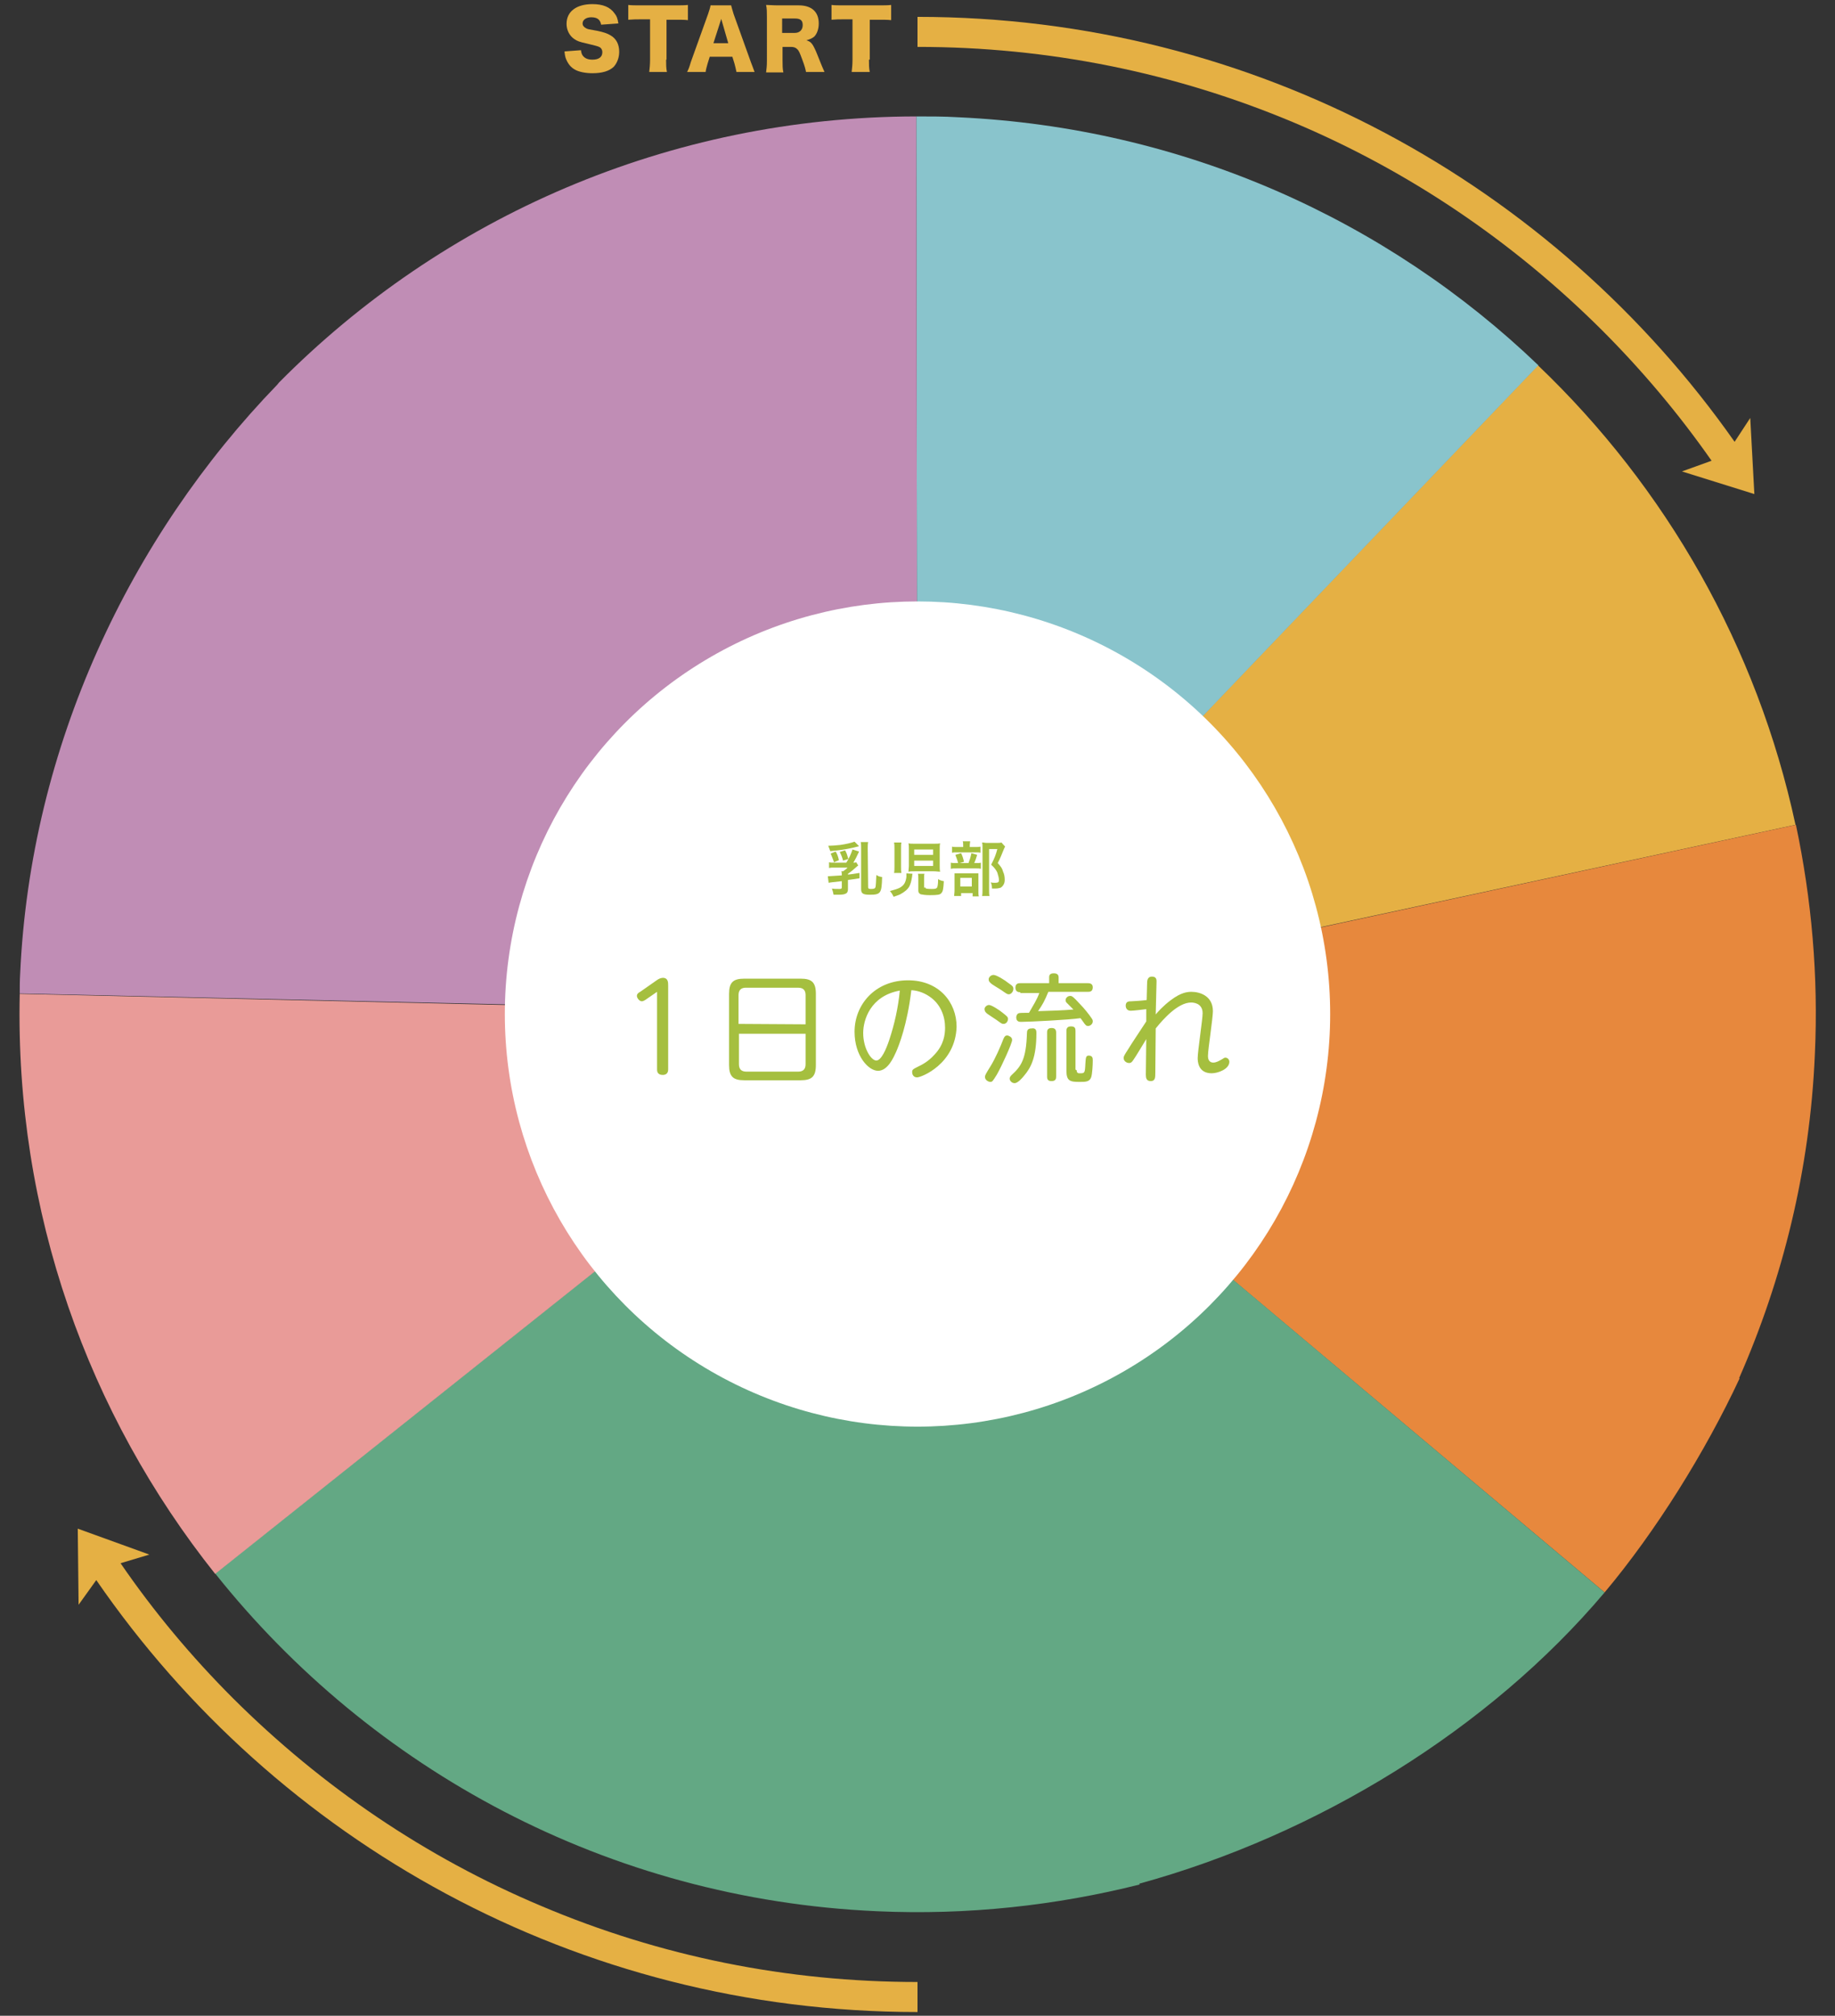 <?xml version="1.0" encoding="utf-8"?>
<!-- Generator: Adobe Illustrator 22.1.0, SVG Export Plug-In . SVG Version: 6.00 Build 0)  -->
<svg version="1.1" id="レイヤー_1" xmlns="http://www.w3.org/2000/svg" xmlns:xlink="http://www.w3.org/1999/xlink" x="0px"
	 y="0px" viewBox="0 0 446 490" style="enable-background:new 0 0 446 490;" xml:space="preserve">
<rect x="0" y="0" width="446" height="490" fill="#333333" stroke="none"/>
<style type="text/css">
	.st0{fill:#E5B044;}
	.st1{fill:#89C4CC;}
	.st2{fill:#E7883D;}
	.st3{fill:#63A884;}
	.st4{fill:#C08DB5;}
	.st5{fill:#E99B98;}
	.st6{fill:#FFFFFF;}
	.st7{fill:#A5BF3F;}
</style>
<g>
	<g>
		<g>
			<path class="st0" d="M436.4,200.5c-9.3-43.3-31.5-82-62.6-111.7L223,246.5L436.4,200.5z"/>
			<path class="st1" d="M373.9,88.8C337.1,53.5,287.7,31,232.8,28.5c-3.4-0.2-6.7-0.2-10.1-0.2l0.3,218.3L373.9,88.8z"/>
			<path class="st2" d="M441.1,256.4c0.9-19.2-0.8-37.9-4.6-55.9l-213.4,46.1l2.3,1l-2.4-1l167,140.5c12.5-14.9,24.5-34.2,32.8-52
				l-0.1-0.1C433.3,310.9,439.9,284.4,441.1,256.4z"/>
			<path class="st3" d="M390,387.1L223,246.5l-170.7,136c37.9,47.6,95.4,79.2,160.9,82.1c22,1,43.5-1.4,63.8-6.5l-0.1-0.2
				C320.2,446,361.9,420.4,390,387.1z"/>
			<path class="st4" d="M222.7,28.3C162.4,28.4,107.5,52.9,67.8,93l-0.4,0.5c-35.8,37-60,87.9-62.5,143.2c-0.1,1.6-0.1,3.2-0.1,4.8
				l218.2,4.9L222.7,28.3z"/>
			<path class="st5" d="M4.8,241.6c-1.2,53.1,16.7,102.3,47.5,141l170.7-136L4.8,241.6z"/>
			<path class="st0" d="M131.5,463.3c-28-11.8-53.2-28.9-74.8-50.4c-10.2-10.2-19.3-21.1-27.4-32.9l7-2.1l-17.4-6.3l0.2,18.5l4.3-6
				C67.1,447.6,140.2,489.1,223,489.1v-7.3C191.3,481.8,160.5,475.6,131.5,463.3z"/>
			<g>
				<path class="st0" d="M426.4,120.1l-1-18.5l-3.8,5.8C377.7,44.9,305.1,4.1,223,4.1v7.3c31.7,0,62.5,6.2,91.5,18.4
					c28,11.8,53.2,28.9,74.8,50.4c9.9,9.9,18.8,20.5,26.7,31.8l-7.2,2.6L426.4,120.1z"/>
				<g>
					<path class="st0" d="M141.2,12.2c0.1,0.7,0.2,1,0.5,1.4c0.5,0.6,1.2,0.9,2.3,0.9c1.5,0,2.4-0.6,2.4-1.8c0-0.6-0.3-1.1-0.8-1.3
						c-0.4-0.2-0.9-0.3-2.9-0.8c-1.8-0.4-2.4-0.6-3.1-1.1c-1.2-0.8-1.9-2.2-1.9-3.7c0-3,2.4-4.8,6.3-4.8c2.5,0,4.3,0.7,5.4,2.3
						c0.5,0.6,0.7,1.2,0.9,2.4L146.1,6c-0.2-1.2-0.9-1.8-2.4-1.8c-1.2,0-2.1,0.6-2.1,1.5c0,0.5,0.3,0.9,0.9,1.2
						c0.4,0.2,0.4,0.2,2.7,0.6c1.4,0.3,2.4,0.6,3.2,1.1c1.4,0.8,2.1,2.2,2.1,4c0,1.4-0.5,2.7-1.3,3.6c-1.1,1.1-2.9,1.6-5.2,1.6
						c-1.6,0-3.3-0.3-4.3-0.9c-0.9-0.5-1.6-1.3-2.1-2.5c-0.2-0.5-0.3-0.9-0.4-1.9L141.2,12.2z"/>
					<path class="st0" d="M161.9,14.5c0,1.1,0,2.1,0.2,3h-4.3c0.1-0.9,0.2-1.8,0.2-3V4.7h-2.3c-1.2,0-1.5,0-3,0.1V1.2
						c0.6,0.1,1.8,0.1,2.9,0.1h8.6c1.3,0,2.2,0,3-0.1v3.7c-0.8-0.1-1.6-0.1-3-0.1H162v9.7H161.9z"/>
					<path class="st0" d="M179,17.5c-0.2-0.9-0.3-1.4-0.5-2.1l-0.5-1.6h-5.5l-0.5,1.6c-0.2,0.8-0.4,1.3-0.5,2.1h-4.5
						c0.3-0.6,0.5-1,0.9-2.4l4.2-11.7c0.3-0.9,0.5-1.5,0.6-2.1h5c0.1,0.5,0.3,1,0.6,2.1l4.2,11.7c0.4,1,0.7,1.9,0.9,2.4H179z
						 M175.3,4.6l-1.9,5.9h3.6L175.3,4.6z"/>
					<path class="st0" d="M195.9,17.5c-0.1-0.6-0.3-1.4-0.9-3c-0.6-1.6-0.8-2.2-1.3-2.6c-0.4-0.4-0.9-0.5-1.5-0.5h-2v3.2
						c0,1.3,0,2.1,0.2,3h-4.2c0.1-0.9,0.2-1.4,0.2-2.9V4.1c0-1.2,0-2-0.2-2.9c0.8,0,1.5,0.1,2.9,0.1h5c3.2,0,4.9,1.6,4.9,4.4
						c0,1.3-0.4,2.5-1.1,3.2c-0.5,0.4-0.9,0.6-1.9,0.9c1,0.3,1.4,0.7,2.1,2.2c0.3,0.6,0.5,1.2,1.4,3.4c0.2,0.5,0.4,1,0.9,2.1
						C200.4,17.5,195.9,17.5,195.9,17.5z M193.2,8c1.1,0,1.9-0.7,1.9-1.9s-0.6-1.6-1.9-1.6h-3.1V8H193.2z"/>
					<path class="st0" d="M211.2,14.5c0,1.1,0,2.1,0.2,3H207c0.1-0.9,0.2-1.8,0.2-3V4.7H205c-1.2,0-1.5,0-2.9,0.1V1.2
						c0.6,0.1,1.8,0.1,2.9,0.1h8.6c1.3,0,2.2,0,3-0.1v3.7c-0.8-0.1-1.6-0.1-3-0.1h-2.2v9.7H211.2z"/>
				</g>
			</g>
			<circle class="st6" cx="223" cy="246.5" r="100.3"/>
		</g>
	</g>
	<g>
		<path class="st7" d="M156.8,243.1c-0.2,0.1-0.5,0.3-0.8,0.3c-0.6,0-1.2-0.8-1.2-1.3s0.4-0.8,0.8-1l4-2.8c0.4-0.3,1-0.6,1.5-0.6
			c1.3,0,1.3,1.1,1.3,1.9V260c0,1.1-0.8,1.3-1.3,1.3c-1,0-1.4-0.5-1.4-1.3v-18.9L156.8,243.1z"/>
		<path class="st7" d="M198.3,258.9c0,2.8-1,3.7-3.7,3.7h-13.7c-2.7,0-3.7-0.9-3.7-3.7v-17.3c0-2.8,1-3.7,3.7-3.7h13.7
			c2.7,0,3.7,0.9,3.7,3.7V258.9z M195.8,249v-7.1c0-1-0.4-1.8-1.8-1.8h-12.7c-1,0-1.8,0.4-1.8,1.8v7L195.8,249L195.8,249z
			 M179.6,251.3v7.4c0,1.3,0.7,1.8,1.8,1.8H194c1.1,0,1.8-0.5,1.8-1.8v-7.4L179.6,251.3L179.6,251.3z"/>
		<path class="st7" d="M222.9,261.9c-0.8,0-1.2-0.6-1.2-1.3c0-0.6,0.2-0.7,1.6-1.4c0.4-0.2,2.2-1,3.8-2.8c2.3-2.4,2.6-4.9,2.6-6.6
			c0-2.8-1.1-5.5-3.3-7.2c-1.4-1.1-3.1-1.8-4.9-1.9c-1,8.4-3,13.4-3.7,15c-0.6,1.3-2,4.6-4.4,4.6c-2.3,0-5.7-3.6-5.7-9.5
			c0-6.6,5-12.5,13-12.5c7.5,0,11.8,5.3,11.8,11.3C232.2,258.7,223.9,261.9,222.9,261.9z M209.8,251.1c0,3.7,1.9,6.7,3.2,6.7
			c1.2,0,2.4-2.8,3.1-4.9c1.3-3.9,2.2-7.9,2.6-12.1C211.5,242.1,209.8,248,209.8,251.1z"/>
		<path class="st7" d="M240.4,244.3c0.6,0,2.6,1.3,3.3,1.9c1,0.8,1.3,1,1.3,1.5c0,0.4-0.3,1.2-1.1,1.2c-0.4,0-0.5-0.1-1.6-0.9
			c-0.4-0.3-2.5-1.6-2.6-1.8c-0.1-0.1-0.4-0.4-0.4-0.8C239.2,245,239.7,244.3,240.4,244.3z M246,252.8c0,0.8-2.5,6.3-3.7,8.4
			c-1,1.6-1.1,1.8-1.6,1.8c-0.4,0-1.3-0.4-1.3-1.2c0-0.4,0.1-0.6,1.4-2.7c1-1.6,2.4-4.7,3.1-6.6c0.3-0.7,0.6-0.8,1-0.8
			C245.1,251.8,246,252,246,252.8z M241.5,237c0.7,0,2.8,1.3,3.5,1.9c1.2,0.8,1.3,1,1.3,1.5c0,0.6-0.5,1.3-1.1,1.3
			c-0.4,0-0.5-0.1-1.8-1c-0.4-0.3-2.4-1.4-2.7-1.8c-0.3-0.3-0.4-0.4-0.4-0.9C240.3,237.7,240.7,237,241.5,237z M251.9,251.1
			c0,5.9-1.3,8.4-3,10.4c-0.4,0.5-1.5,1.8-2.3,1.8c-0.7,0-1.2-0.6-1.2-1.1c0-0.4,0.3-0.7,0.5-0.9c2.3-2.1,3.5-3.8,3.7-10.1
			c0-0.6,0.1-1.2,1.1-1.2C251.9,249.8,251.9,250.7,251.9,251.1z M248,241.2c-0.3,0-1.2,0-1.2-1.1c0-1.1,0.8-1.1,1.2-1.1h7v-1.4
			c0-0.3,0-1,1.1-1c0.9,0,1.2,0.4,1.2,1v1.4h7.1c0.3,0,1.2,0,1.2,1c0,1.1-0.8,1.1-1.2,1.1h-9.6c-0.9,2.2-1.4,3.1-2.5,4.7
			c3.6-0.1,6.2-0.2,8.6-0.4c-0.3-0.3-0.4-0.4-1.6-1.6c-0.3-0.3-0.3-0.5-0.3-0.7c0-0.5,0.5-1,1.1-1c0.4,0,0.6,0,2.6,2.2
			c0.8,0.8,2,2.3,2.6,3.2c0.3,0.4,0.3,0.6,0.3,0.8c0,0.6-0.6,1.1-1.1,1.1s-0.6-0.1-1.3-1.1c-0.2-0.3-0.5-0.7-0.6-0.8
			c-2.6,0.4-12.4,0.9-14.4,0.9c-0.4,0-1.2,0-1.2-1.1c0-0.2,0.1-0.8,0.6-1c0.2-0.1,1.6-0.1,2.5-0.1c1-1.8,1.9-3.1,2.5-4.8H248z
			 M256.7,261.7c0,0.5-0.1,1.1-1.1,1.1c-0.9,0-1.1-0.4-1.1-1.1V251c0-0.4,0-1.1,1.1-1.1c0.8,0,1.1,0.4,1.1,1.1V261.7z M261.7,260.2
			c0,0.7,0.4,0.7,0.8,0.7c1.1,0,1.2,0,1.3-2.3c0.1-1.4,0.1-2,0.8-2c1,0,1,0.7,1,1.2c0,0.9-0.1,3.3-0.4,4.1c-0.4,1.1-1.4,1.1-2.8,1.1
			c-2.3,0-3.2-0.2-3.2-2.7v-9.7c0-0.3,0-1.1,1.1-1.1c1,0,1.1,0.5,1.1,1.1v9.4L261.7,260.2L261.7,260.2z"/>
		<path class="st7" d="M278.7,245.3c-0.8,0.1-3.2,0.4-3.9,0.4c-1.1,0-1.2-1-1.2-1.2c0-1.1,0.8-1.1,1.4-1.1c1.4-0.1,2.1-0.1,3.7-0.3
			l0.1-3.8c0-0.8,0-1.9,1.2-1.9c1.1,0,1.1,0.8,1.1,1.2c0,1.2-0.2,6.8-0.2,8c0.4-0.5,1.8-2.1,3.7-3.5c2.5-1.9,4.1-2,5-2
			c1.9,0,5.2,0.9,5.2,4.7c0,0.8-0.3,3.2-0.6,5.5c-0.3,2.3-0.6,4.5-0.6,5.4c0,0.3,0,1.6,1.3,1.6c0.7,0,1.4-0.4,2.1-0.8
			c0.5-0.3,0.6-0.4,0.8-0.4c0.6,0,1,0.5,1,1c0,1.8-2.8,2.8-4.3,2.8c-3.4,0-3.4-3.1-3.4-3.7c0-0.8,0.3-3.2,0.6-5.5
			c0.3-2.4,0.6-4.6,0.6-5.4c0-2.6-2.5-2.6-2.8-2.6c-3.1,0-6.6,3.8-8.6,6.3c0,1.8-0.1,9.3-0.1,10.8c0,1.1,0,2-1.1,2
			c-1.1,0-1.2-0.8-1.2-1.6l0.1-8.6c-0.5,0.8-2.7,4.5-3.1,5c-0.5,0.8-0.8,0.8-1.1,0.8c-0.6,0-1.3-0.5-1.3-1.2c0-0.4,0.1-0.6,1.2-2.3
			c1.1-1.8,1.5-2.3,4.3-6.6V245.3z"/>
	</g>
	<g>
		<path class="st7" d="M208.8,205.7c-0.4,0.1-0.4,0.1-1.6,0.4c-1.8,0.4-3.2,0.6-5.4,0.8c-0.2-0.6-0.3-0.8-0.5-1.3
			c0.7,0,1.9-0.1,2.9-0.2c1.4-0.2,2.7-0.5,3.5-0.8L208.8,205.7z M208.8,207c-0.5,1.1-0.9,1.9-1.4,2.7c0.3,0,0.5,0,0.7-0.1l0.5,0.8
			c-0.3,0.2-0.3,0.2-0.5,0.4c-0.6,0.5-1.1,1-2,1.6v0.2c1-0.1,1.5-0.2,2.8-0.4v1.3c-1.2,0.2-1.2,0.2-2.8,0.4v2.3c0,0.5-0.2,0.9-0.5,1
			c-0.3,0.2-0.8,0.3-1.9,0.3c-0.4,0-0.6,0-1.1,0c-0.1-0.6-0.2-0.9-0.4-1.5c0.5,0.1,1.1,0.1,1.8,0.1c0.4,0,0.6-0.1,0.6-0.3v-1.6
			c-2.6,0.3-2.8,0.3-3.2,0.4l-0.2-1.6c0.1,0,0.1,0,0.2,0c0.5,0,1.2-0.1,3.2-0.2c0-0.4,0-0.7-0.1-1h0.4c0.4-0.3,0.8-0.5,1.1-0.9h-3.3
			c-0.6,0-0.8,0-1.2,0.1v-1.4c0.3,0.1,0.7,0.1,1.4,0.1h2.8c0.7-1.1,1.1-2,1.5-3.2L208.8,207z M203.1,207c0.4,0.6,0.6,1.2,0.8,2.1
			l-1.2,0.5c-0.2-0.7-0.5-1.3-0.8-2.1L203.1,207z M205.4,206.7c0.4,0.7,0.5,1.1,0.8,2.1l-1.3,0.4c-0.2-0.8-0.4-1.3-0.8-2.1
			L205.4,206.7z M211,215.7c0,0.3,0.2,0.4,0.7,0.4c0.7,0,1-0.1,1.1-0.5c0.1-0.5,0.1-1.1,0.2-2.9c0.6,0.4,0.9,0.4,1.4,0.5
			c-0.1,3.9-0.3,4.3-3,4.3c-1.6,0-2.1-0.3-2.1-1.3v-9.9c0-0.6,0-1.1-0.1-1.6h1.8c-0.1,0.5-0.1,1-0.1,1.6L211,215.7L211,215.7z"/>
		<path class="st7" d="M221.8,212.4c-0.1,0.3-0.1,0.4-0.1,0.6c-0.2,1.3-0.4,1.9-0.7,2.5c-0.4,0.7-1.1,1.3-2.2,1.9
			c-0.4,0.2-0.8,0.3-1.6,0.6c-0.3-0.6-0.4-0.8-0.9-1.4c1.1-0.3,1.8-0.5,2.4-0.8c1-0.6,1.4-1.2,1.6-2.6c0-0.2,0-0.5,0-0.7
			c0,0,0-0.1,0-0.2L221.8,212.4z M217.3,212.2c0.1-0.5,0.1-0.9,0.1-1.6v-4.3c0-0.6,0-1-0.1-1.5h1.8c-0.1,0.4-0.1,0.7-0.1,1.4v4.6
			c0,0.6,0,1,0.1,1.4L217.3,212.2L217.3,212.2z M228.4,210.5c0,0.6,0,1,0.1,1.4c-0.5,0-0.9-0.1-1.6-0.1h-4.5c-0.7,0-1.1,0-1.6,0.1
			c0-0.5,0.1-0.9,0.1-1.5v-3.9c0-0.7,0-1.1-0.1-1.5c0.4,0.1,0.8,0.1,1.6,0.1h4.5c0.8,0,1.2,0,1.6-0.1c-0.1,0.4-0.1,0.7-0.1,1.5
			V210.5z M222.2,207.8h4.6v-1.3h-4.6V207.8z M222.2,210.5h4.6v-1.3h-4.6V210.5z M224.9,215.7c0,0.3,0.2,0.4,1.6,0.4
			c0.9,0,1.1-0.1,1.3-0.4c0.1-0.3,0.2-0.9,0.2-1.6c0,0,0-0.2,0-0.4c0.5,0.3,0.8,0.4,1.4,0.5c-0.1,1.8-0.2,2.5-0.6,2.9
			c-0.3,0.4-0.9,0.5-2.8,0.5c-1.1,0-1.6-0.1-2.2-0.2c-0.4-0.2-0.6-0.4-0.6-0.9v-2.9c0-0.5,0-0.9-0.1-1.2h1.6
			c-0.1,0.3-0.1,0.6-0.1,1.2v2.2L224.9,215.7L224.9,215.7z"/>
		<path class="st7" d="M237.2,209.8c0.6,0,0.9,0,1.2-0.1v1.5c-0.3-0.1-0.7-0.1-1.1-0.1h-4.8c-0.7,0-1,0-1.4,0.1v-1.5
			c0.4,0.1,0.7,0.1,1.4,0.1h2.9c0.3-0.8,0.5-1.4,0.7-2.4l1.4,0.4c-0.2,0.7-0.4,1.3-0.7,2L237.2,209.8L237.2,209.8z M237,205.9
			c0.6,0,0.9,0,1.3-0.1v1.5c-0.3-0.1-0.6-0.1-1.2-0.1h-4.6c-0.5,0-0.8,0-1.1,0.1v-1.5c0.3,0.1,0.6,0.1,1.3,0.1h1.4v-0.4
			c0-0.4,0-0.7-0.1-1h1.8c0,0.3-0.1,0.6-0.1,1v0.4H237z M233.4,217.8h-1.5c0-0.4,0.1-0.7,0.1-1.3v-3.1c0-0.6,0-0.8,0-1.1
			c0.3,0,0.6,0,1.1,0h3.7c0.6,0,0.8,0,1,0c0,0.3,0,0.4,0,1v3.5c0,0.5,0,0.7,0.1,1.1h-1.5v-0.8h-2.8v0.7L233.4,217.8L233.4,217.8z
			 M233.6,207.4c0.3,0.6,0.5,1.2,0.7,2.1l-1.4,0.4c-0.2-0.8-0.4-1.3-0.7-2.1L233.6,207.4z M233.4,215.5h2.8v-2.1h-2.8V215.5z
			 M244.3,205.8c-0.1,0.2-0.2,0.3-0.3,0.6c-0.5,1.2-0.9,2.3-1.5,3.4c0.8,0.9,1.1,1.3,1.3,2.1c0.3,0.6,0.4,1.3,0.4,2
			c0,0.9-0.4,1.5-1,1.9c-0.4,0.1-0.7,0.2-1.4,0.2c-0.2,0-0.4,0-0.7,0c0-0.7-0.1-1.1-0.3-1.5c0.4,0.1,0.6,0.1,1.1,0.1
			c0.7,0,0.9-0.2,0.9-0.6c0-0.6-0.2-1.2-0.4-1.9c-0.3-0.6-0.6-1.1-1.5-1.9c0.8-1.5,1.2-2.6,1.5-3.8h-2v9.8c0,0.8,0,1.2,0.1,1.6h-1.8
			c0.1-0.4,0.1-1,0.1-1.6V206c0-0.4,0-0.8-0.1-1.2c0.4,0,0.7,0.1,1.1,0.1h2.5c0.5,0,0.8,0,1.1-0.1L244.3,205.8z"/>
	</g>
</g>
</svg>
